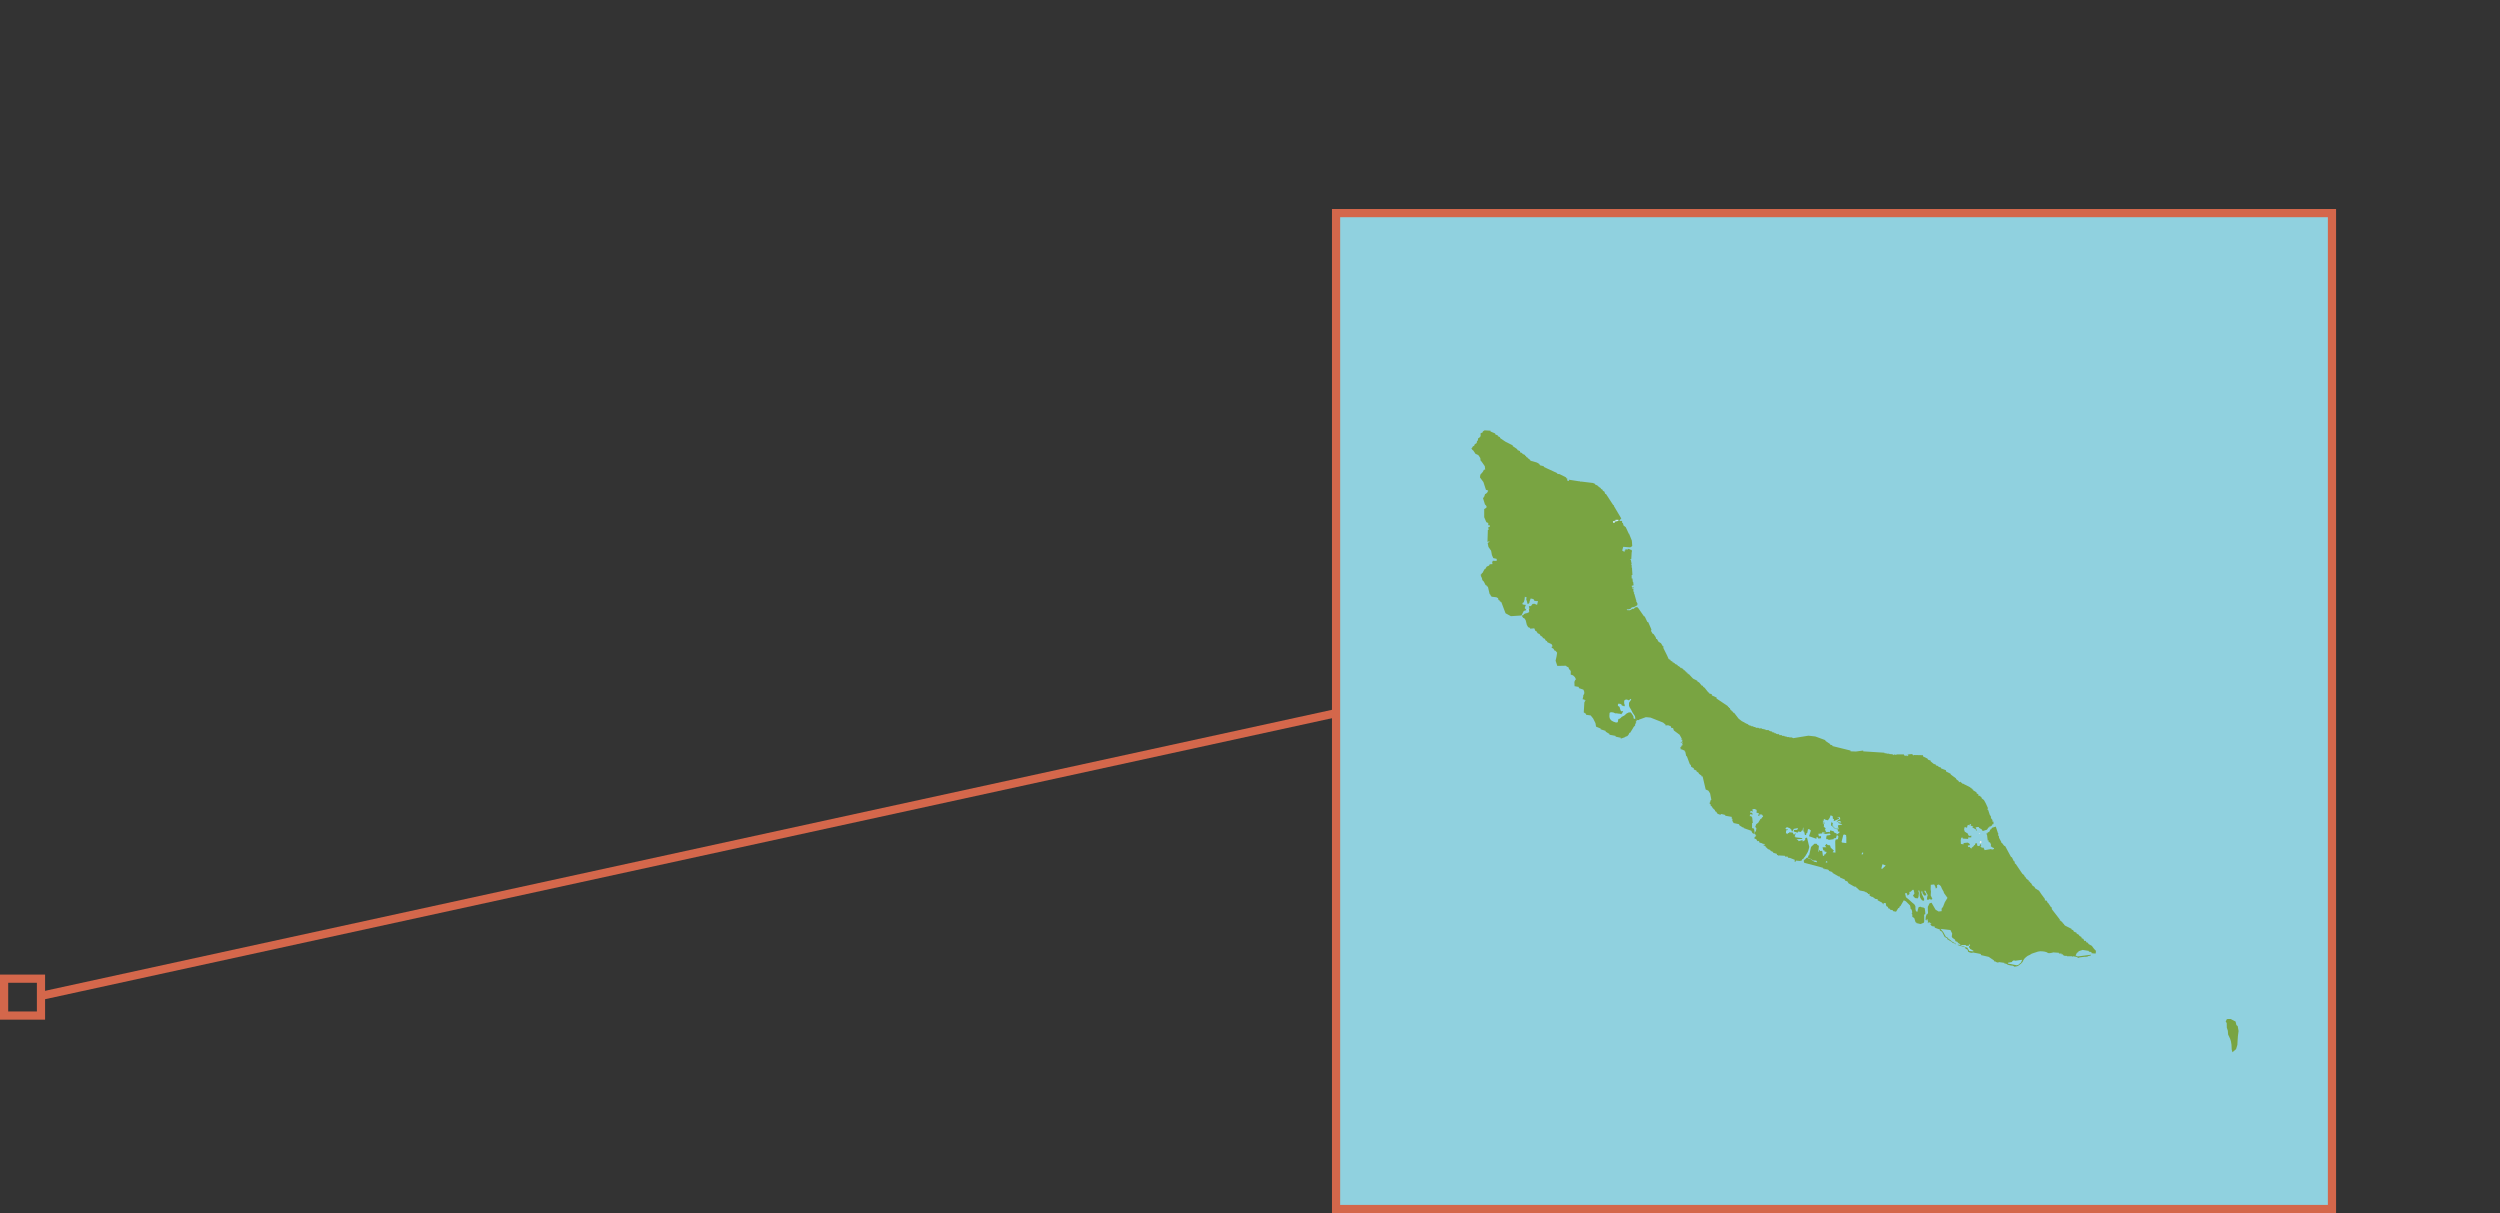 <?xml version="1.0" encoding="UTF-8"?>
<svg width="610px" height="296px" viewBox="0 0 610 296" version="1.1" xmlns="http://www.w3.org/2000/svg" xmlns:xlink="http://www.w3.org/1999/xlink">
    <rect x="0" y="0" width="610" height="296" fill="#333333" stroke="none"/>
    <title>Group 4</title>
    <g id="Page-1" stroke="none" stroke-width="1" fill="none" fill-rule="evenodd">
        <g id="Flamingo-Bob-01-popup" transform="translate(-452, -125)">
            <g id="Group-4" transform="translate(453, 125)">
                <g id="Group-5" stroke="#D4674B" stroke-width="2">
                    <polygon id="Stroke-160" points="0 247.798 9 247.798 9 238.798 0 238.798"></polygon>
                    <line x1="9" y1="243" x2="325" y2="174" id="Path-5"></line>
                </g>
                <polygon id="Fill-18" stroke="#D4674B" stroke-width="2" fill="#90D1DF" points="325 295 568 295 568 52 325 52"></polygon>
                <g id="Group" transform="translate(358, 105)">
                    <polygon id="Fill-3" fill="#79A442" points="128.625 98.859 128.532 98.859 128.532 98.579 128.625 98.579 128.625 98.389 128.532 98.389 127.972 96.694 127.037 96.98 127.037 97.166 126.847 97.166 126.847 97.355 126.661 97.355 126.38 97.966 126.005 98.105 125.912 98.342 125.726 98.342 125.633 98.575 125.819 98.575 126.005 100.083 126.287 100.083 126.191 100.46 126.565 100.551 126.798 101.025 126.754 101.497 127.31 101.873 127.5 101.873 127.548 102.153 126.94 102.343 126.94 102.153 125.255 102.434 124.976 101.825 124.694 101.774 124.694 101.964 124.134 101.397 124.417 101.397 124.32 101.021 124.134 101.021 124.041 101.397 123.666 101.444 123.434 101.302 123.388 100.74 122.92 100.832 122.92 101.211 122.639 101.211 122.639 101.397 122.077 101.869 122.077 102.055 121.704 101.869 121.704 101.679 121.235 101.679 121.142 101.302 121.704 101.208 121.518 100.832 121.142 100.598 120.207 100.69 120.068 100.832 120.114 101.021 119.457 100.923 119.415 99.984 119.554 99.419 119.84 99.328 119.929 99.609 121.235 99.7 121.235 99.328 121.984 99.328 122.004 98.863 121.861 98.937 121.673 98.947 121.458 98.96 121.319 98.833 121.079 98.315 120.805 98.187 120.664 98.077 120.621 98.052 120.559 98.038 120.396 97.914 120.247 97.434 120.292 97.097 120.396 96.787 120.956 96.973 121.053 96.409 121.521 96.22 121.521 96.409 121.614 96.409 121.614 96.129 121.988 96.038 121.8 96.409 122.453 96.69 122.453 96.787 122.267 96.787 122.267 96.882 123.202 97.446 123.109 97.633 123.388 97.633 123.016 96.882 123.202 96.882 123.334 96.794 123.855 96.787 123.855 96.976 124.513 97.352 124.79 97.775 125.819 97.446 126.194 96.888 126.38 96.888 126.475 96.599 126.754 96.694 126.754 96.508 126.944 96.508 127.082 96.318 127.223 96.038 127.411 96.132 127.411 95.471 127.13 95.471 127.175 95.095 126.801 94.625 126.758 94.152 126.522 93.872 126.105 92.601 125.915 92.554 126.057 92.178 125.498 90.955 125.077 90.199 124.562 89.823 124.423 89.446 124.234 89.398 124.141 89.165 123.769 89.212 123.72 88.79 123.302 88.598 123.257 88.317 122.46 87.843 122.46 87.657 122.274 87.657 122.274 87.47 122.084 87.47 121.991 87.233 121.714 87.186 121.714 87.091 120.217 86.338 120.217 86.243 120.029 86.243 120.029 86.338 119.282 85.726 119.004 85.881 118.904 85.575 118.301 85.115 118.255 84.925 116.99 83.983 116.944 83.793 115.823 83.23 115.823 82.945 114.607 82.479 114.61 82.289 113.952 82.098 113.952 81.912 113.389 81.77 113.299 81.533 112.832 81.394 112.081 80.78 112.081 80.59 111.428 80.357 111.335 80.118 110.214 79.557 110.214 79.272 108.062 79.225 107.783 79.32 107.594 78.99 106.474 79.081 106.474 79.181 106.744 79.181 106.751 79.181 106.284 79.553 106.284 79.364 105.723 79.411 105.539 79.081 103.761 79.081 103.68 79.197 103.106 79.081 103.106 79.269 102.732 79.034 101.981 78.987 101.981 78.892 101.704 78.892 101.328 78.892 101.328 78.797 101.235 78.797 100.862 78.797 100.769 78.658 95.623 78.33 95.623 78.135 93.849 78.371 92.536 78.323 92.536 78.135 88.142 77.047 88.049 76.817 87.581 76.723 87.535 76.533 86.41 75.78 86.368 75.591 83.935 74.696 82.25 74.51 78.509 75.118 78.509 75.024 78.416 75.024 78.228 75.024 78.228 74.929 77.76 74.929 77.574 74.929 77.574 74.838 77.11 74.838 77.014 74.838 77.014 74.743 76.731 74.743 76.642 74.743 76.642 74.648 76.454 74.648 76.358 74.648 76.358 74.553 75.889 74.553 75.707 74.367 75.143 74.367 75.143 74.176 75.05 74.176 74.954 74.176 74.954 74.081 74.771 74.081 74.771 74.176 74.304 73.99 74.304 73.895 74.115 73.895 73.925 73.895 73.925 73.801 73.925 73.706 73.741 73.706 73.458 73.706 73.476 73.6 73.179 73.425 72.9 73.425 72.9 73.327 72.713 73.327 72.523 73.139 72.244 73.139 71.777 73.139 71.777 72.953 71.684 72.953 71.309 72.953 71.309 72.858 71.119 72.858 70.935 72.858 70.935 72.763 70.842 72.763 70.749 72.763 70.749 72.672 70.652 72.672 70.652 72.763 70.556 72.763 70.556 72.672 70.466 72.672 70.466 72.763 70.28 72.763 70.28 72.672 70.087 72.672 70.087 72.577 69.717 72.577 69.438 72.577 69.452 72.463 69.248 72.483 69.248 72.388 69.064 72.388 68.878 72.388 68.878 72.293 68.782 72.293 68.782 72.202 68.685 72.202 68.313 72.202 68.313 72.102 67.75 71.963 67.378 71.635 67.283 71.635 67.193 71.635 67.193 71.54 67.1 71.54 67.007 71.54 67.007 71.445 66.911 71.445 66.725 71.445 66.746 71.335 66.021 70.973 65.23 70.364 64.105 68.902 63.919 68.902 63.735 68.574 63.545 68.527 63.452 68.294 63.266 68.246 63.076 67.774 62.89 67.727 62.799 67.493 62.61 67.493 62.61 67.304 59.803 65.422 59.896 65.231 58.682 64.669 58.682 64.385 58.025 64.198 58.025 64.008 57.839 63.96 56.904 62.785 56.572 62.599 56.528 62.313 56.251 62.313 55.593 61.514 55.168 61.279 55.126 61.09 54.098 60.575 53.255 59.68 53.255 59.586 53.162 59.586 53.069 59.586 53.069 59.489 52.973 59.489 52.973 59.391 52.789 59.391 52.696 59.113 52.506 59.113 52.459 58.924 52.227 58.833 52.227 58.738 52.037 58.547 51.944 58.547 51.853 58.547 51.853 58.455 51.478 58.08 51.385 58.08 51.292 58.08 51.306 57.971 50.918 57.89 50.932 57.685 50.732 57.701 50.732 57.61 50.635 57.61 50.635 57.513 50.542 57.513 50.356 57.513 50.37 57.31 50.074 57.137 49.983 57.137 49.89 57.137 49.903 57.029 49.7 57.043 49.717 56.837 49.514 56.857 49.514 56.762 49.421 56.762 49.421 56.665 49.324 56.665 49.14 56.665 49.14 56.476 48.626 56.195 48.579 56.009 48.158 55.819 47.784 54.972 46.848 53.09 46.894 52.713 46.708 52.666 46.287 51.957 45.676 51.581 45.302 50.923 45.116 50.923 44.978 50.453 44.467 49.7 44.227 49.609 43.853 48.947 43.942 48.571 43.152 46.781 42.963 46.781 42.31 45.414 42.12 45.367 40.718 43.344 40.518 43.163 40.425 43.121 40.317 43.137 40.228 43.178 40.174 43.184 40.114 43.177 40.03 43.207 39.867 43.309 39.809 43.35 39.773 43.426 39.713 43.493 39.636 43.533 39.558 43.573 39.458 43.57 39.386 43.556 39.297 43.559 39.206 43.596 39.118 43.693 39.004 43.719 38.96 43.788 38.84 43.858 38.751 43.809 38.756 43.872 38.538 43.912 38.358 43.91 38.281 43.87 38.2 43.856 38.042 43.907 38.003 43.886 37.979 43.846 37.958 43.775 37.947 43.712 37.98 43.658 38.112 43.672 38.338 43.673 38.661 43.607 38.842 43.563 38.931 43.421 39.093 43.263 39.258 43.172 39.446 43.154 39.741 43.084 39.901 43.015 39.988 42.956 40.093 42.926 40.106 42.879 40.178 42.864 40.202 42.821 40.404 42.756 40.497 42.624 40.532 42.487 40.534 42.37 40.532 42.261 40.532 42.166 40.436 42.166 40.436 42.071 40.436 41.98 40.343 41.98 40.343 41.885 40.25 41.885 40.25 41.696 40.343 41.696 40.343 41.605 40.25 41.605 39.783 39.909 39.69 39.909 39.69 39.718 39.783 39.718 39.783 39.623 39.69 39.623 39.593 39.342 39.593 39.248 39.5 39.248 39.5 39.156 39.593 39.156 39.593 39.061 39.5 39.061 39.593 38.684 39.218 38.684 39.218 38.59 39.593 38.495 39.593 38.309 39.314 38.309 39.314 38.4 39.218 38.4 39.218 38.309 39.218 38.117 39.125 38.117 39.125 38.023 39.125 37.931 39.218 37.931 39.314 37.928 39.314 37.837 39.5 37.837 39.593 37.837 39.5 36.989 39.407 36.989 39.314 36.141 39.125 36.141 39.125 35.294 39.311 35.294 39.218 33.784 39.218 33.503 39.125 33.503 39.125 33.317 39.125 32.846 38.94 32.656 39.125 32.656 38.937 31.622 38.751 31.622 38.751 31.528 39.033 31.431 39.125 29.831 39.218 29.36 39.125 29.36 39.125 29.174 38.844 29.174 38.844 29.078 38.189 28.888 38.14 29.078 37.909 29.174 37.909 28.983 37.626 29.03 37.533 29.36 37.347 29.36 37.408 29.708 36.815 29.33 37.066 28.421 38.751 28.56 39.03 28.418 39.268 28.23 39.172 26.912 38.468 25.17 38.282 25.12 38.333 25.029 37.674 23.617 37.159 23.239 36.97 22.577 36.784 22.577 36.784 22.111 35.941 22.111 36.224 22.016 36.317 21.733 36.598 21.638 36.598 21.544 36.501 21.544 36.501 21.354 34.771 18.437 34.816 18.248 34.63 18.248 32.853 15.517 32.66 15.517 32.479 14.95 32.103 14.764 32.01 14.48 31.636 14.292 31.636 14.103 31.543 14.115 31.45 14.115 31.45 14.027 31.45 13.929 31.263 13.929 30.701 13.41 30.234 13.271 30.234 13.081 29.673 12.846 26.959 12.518 26.493 12.518 26.493 12.423 26.21 12.423 23.776 12.046 23.873 12.329 23.59 12.329 23.404 12.329 23.404 12.237 23.497 12.237 23.497 12.142 23.404 12.142 23.404 12.046 23.4 11.671 23.214 11.765 23.123 11.485 21.53 10.684 20.97 10.635 20.97 10.445 17.692 8.94 17.692 8.754 16.793 8.543 16.774 8.54 16.568 8.187 16.007 7.859 14.882 7.529 14.747 7.515 14.51 7.406 14.468 7.457 14.375 7.394 14.428 7.292 13.666 6.677 13.666 6.495 13.48 6.586 13.29 6.211 13.104 6.211 13.104 6.023 12.444 5.742 12.444 5.553 11.888 5.365 11.888 5.081 11.23 4.8 11.23 4.612 10.107 3.856 10.107 3.67 8.329 2.775 7.018 1.883 7.018 1.692 6.458 1.415 6.458 1.22 5.893 1.034 5.8 0.753 4.68 0.281 4.677 0.091 3.18 2.303526e-05 3.18 0.095 3.087 0.095 2.806 0.281 2.806 0.47 2.245 0.753 2.292 1.225 2.197 1.528 2.059 1.79 1.871 1.696 1.871 1.883 1.685 1.886 1.592 2.543 1.402 2.543 1.309 3.11 0.842 3.392 0.656 3.863 0.374 3.863 0.374 4.054 0.281 4.054 0.19 4.335 -8.52651283e-15 4.335 0.281 4.807 0.374 4.807 0.374 4.898 0.467 4.898 1.032 5.746 1.685 6.03 1.871 6.272 2.203 6.783 2.248 7.346 2.415 7.529 2.577 7.724 3.298 8.759 3.359 9.391 3.4 9.502 3.347 9.599 3.087 9.605 2.813 10.128 2.203 10.83 2.11 11.491 2.952 12.62 3.563 14.506 4.122 14.692 3.923 15.133 3.563 15.493 3.284 15.54 3.377 15.826 3.191 15.826 3.238 16.012 2.862 16.582 3.331 18.085 3.612 18.365 3.756 18.687 3.612 18.932 3.145 19.217 3.145 21.195 3.666 22.418 4.133 22.604 4.133 23.17 4.505 23.17 4.505 23.546 4.133 23.643 4.223 24.301 4.037 24.301 3.945 27.223 4.388 27.077 4.44 27.163 3.991 27.502 4.18 28.447 4.833 29.386 5.023 30.42 5.351 31.173 6.193 31.363 6.204 31.799 6.16 31.859 5.258 31.835 5.258 32.021 5.068 32.021 5.162 32.644 4.508 32.682 4.322 33.011 3.763 33.249 3.387 33.858 3.197 33.906 2.731 34.801 2.545 34.849 2.545 35.13 2.262 35.039 2.266 35.13 2.359 35.13 2.359 35.32 2.266 35.506 2.452 35.506 2.359 35.792 2.452 35.792 2.452 35.883 2.545 35.883 2.689 36.545 3.063 36.921 3.484 37.768 3.763 37.863 3.763 38.05 4.045 38.145 4.467 39.932 4.747 40.216 4.705 40.402 4.888 40.402 4.888 40.594 6.107 40.73 6.576 40.969 6.479 41.25 6.665 41.25 6.665 41.436 6.853 41.436 6.946 41.722 7.132 41.722 7.132 41.908 7.322 41.908 8.35 44.637 9.659 45.346 12.181 45.183 12.29 45.112 12.393 44.851 12.525 44.616 12.715 44.21 12.864 44.04 13.127 43.975 13.383 43.872 13.267 43.591 13.073 43.466 13.067 43.228 13.308 42.594 12.889 42.554 12.543 42.492 12.49 42.301 12.481 42.138 12.8 41.948 12.994 41.299 13.066 40.585 13.592 40.873 13.361 41.094 13.527 41.617 13.748 42.394 13.941 42.32 14.182 42.043 14.219 41.757 14.485 41.027 15.17 41.181 15.379 41.58 15.759 41.654 16.27 41.675 16.047 42.596 15.386 42.31 14.94 42.37 14.603 42.803 14.562 42.936 14.354 42.838 14.045 42.975 14.11 43.253 14.15 43.414 14.15 43.6 13.931 43.66 14.084 43.833 14.071 43.981 14.129 44.21 14.061 44.425 13.873 44.448 13.627 44.602 13.404 44.637 13.311 44.638 12.878 44.818 12.659 45.109 12.518 45.111 12.378 45.199 12.369 45.335 12.659 45.765 12.938 45.862 13.266 46.332 13.545 47.461 13.873 48.027 14.34 48.214 14.34 48.403 15.368 48.308 15.651 48.966 15.84 48.966 16.21 49.533 16.683 49.719 16.776 50 17.428 50.472 17.428 50.662 17.895 50.848 18.178 51.323 18.46 51.415 18.553 51.696 19.582 52.167 19.862 52.729 19.669 52.729 19.582 53.015 20.048 53.296 20.331 53.77 20.517 53.77 20.938 54.238 20.845 54.897 20.798 55.177 20.566 56.211 20.987 57.485 23.137 57.434 23.137 57.532 23.234 57.532 23.234 57.624 23.701 57.815 23.887 58.377 24.076 58.377 24.308 58.943 24.26 59.038 24.26 59.224 24.26 59.601 24.822 59.791 25.108 60.059 25.261 60.205 25.571 60.825 25.385 60.825 25.15 61.39 25.196 62.428 26.228 62.614 26.228 62.895 27.349 63.271 27.424 63.466 27.509 63.588 27.584 64.119 27.349 64.686 27.256 64.686 27.256 64.78 27.344 64.768 27.159 65.619 27.626 65.707 27.626 65.896 27.909 65.802 27.581 66.369 27.44 68.815 28.002 69.192 27.984 69.399 29.127 69.568 29.732 70.321 30.294 71.449 30.436 72.297 31.557 72.767 31.557 72.953 32.775 73.334 32.775 73.52 33.711 74.085 33.711 74.272 35.206 74.557 35.206 74.743 36.515 75.024 36.424 75.215 36.515 75.215 37.354 74.929 37.451 74.929 37.451 74.838 37.919 74.648 38.012 74.648 38.289 74.367 38.289 74.272 38.386 74.272 38.572 73.801 38.758 73.801 39.507 72.577 39.507 72.483 39.6 72.483 39.6 72.388 39.976 72.01 39.976 71.73 39.976 71.635 40.069 71.635 40.16 71.259 40.25 71.259 40.25 71.164 40.16 71.164 40.16 70.879 40.25 70.879 40.25 70.977 40.367 70.996 40.35 70.601 40.443 70.601 40.443 70.696 40.911 70.693 40.911 70.601 42.596 69.987 43.718 70.087 46.801 71.31 47.411 71.824 47.366 72.01 48.019 71.963 48.672 72.202 48.768 72.577 49.235 72.669 49.421 73.236 50.825 74.272 51.385 75.306 51.199 75.306 51.199 75.405 51.485 75.496 51.485 75.963 51.106 76.057 51.106 76.152 51.199 76.152 51.199 76.249 51.385 76.249 51.292 76.057 51.574 76.057 51.385 76.53 51.574 76.435 51.485 76.905 51.292 76.905 51.246 77.186 51.009 77.281 51.009 77.472 51.106 77.472 51.199 77.472 51.199 77.566 51.106 77.566 51.009 77.566 51.106 77.851 51.292 77.851 51.485 77.851 51.485 77.942 52.041 78.128 52.041 78.318 52.134 78.318 52.134 78.414 52.227 78.414 52.227 78.505 52.42 79.448 52.51 79.448 52.51 79.543 52.603 79.543 53.298 81.422 53.584 81.708 53.631 82.084 54.291 82.459 54.291 82.738 54.94 83.023 54.94 83.212 55.502 83.588 55.502 83.779 56.162 84.246 56.162 84.436 56.437 84.436 57.186 87.635 57.839 87.919 58.261 88.577 58.573 90.155 58.354 90.271 58.4 90.553 58.215 90.553 58.306 90.838 58.122 90.838 58.215 91.213 58.4 91.213 58.4 91.59 58.634 91.722 58.961 92.247 59.124 92.354 59.242 92.527 59.4 92.58 59.524 93 59.71 93 60.086 93.565 60.739 93.803 61.021 93.612 61.955 93.847 61.955 94.037 63.545 94.318 63.545 94.788 63.729 94.788 63.683 95.26 64.012 95.825 65.323 96.106 65.416 96.388 66.254 96.906 66.444 96.859 66.444 97.048 68.313 97.707 68.592 98.271 68.968 98.457 69.106 97.893 68.968 97.187 68.499 97.048 68.499 95.825 68.685 95.825 68.546 94.507 68.313 94.179 67.939 94.132 68.032 93.66 68.685 93.756 68.499 93.331 68.032 93.284 68.032 93 68.406 92.861 68.685 93.094 68.592 92.436 69.154 92.389 69.62 92.622 69.62 93.379 69.903 93.331 70.184 93.47 69.996 94.037 70.277 94.132 70.277 93.756 70.745 93.707 71.022 93.851 71.212 94.318 71.022 94.365 70.745 94.788 70.556 94.835 69.992 95.769 69.526 96.097 69.247 96.85 69.433 96.85 69.571 97.134 69.431 97.835 69.18 98.021 69.05 98.438 69.461 98.735 69.492 98.77 69.513 98.787 69.534 98.812 69.34 98.921 69.34 99.205 69.15 99.205 69.057 99.58 69.526 99.767 69.806 100.239 70.205 100.213 70.269 100.556 70.691 100.699 70.943 100.742 71.114 100.899 71.489 100.899 71.489 101.085 71.673 101.085 71.673 101.276 71.303 101.085 71.303 101.276 71.863 101.557 71.863 101.746 72.239 101.932 72.239 102.122 72.984 102.408 72.984 102.594 73.637 102.875 73.637 103.061 74.573 103.345 74.573 103.631 74.855 103.631 74.948 103.817 75.041 103.817 75.041 103.722 76.537 103.817 76.537 104.003 77.193 104.003 77.286 104.287 77.755 104.335 78.93 104.796 78.871 105.226 79.08 105.291 79.239 104.953 79.359 104.998 80.275 105.088 80.371 104.993 80.557 105.04 80.741 104.663 80.999 104.521 81.069 104.429 81.386 104.738 81.098 104.998 81.21 105.511 85.794 106.734 85.794 106.927 86.168 106.927 86.168 107.109 86.447 107.066 87.103 107.204 87.091 107.322 87.28 107.33 87.28 107.52 88.123 107.801 88.123 107.895 88.123 107.992 89.711 108.885 89.897 108.838 89.986 109.119 91.113 109.591 91.206 109.872 91.768 110.061 92.045 110.533 93.449 111.332 93.916 111.379 93.916 111.569 94.291 111.755 94.202 111.946 94.323 111.883 94.758 112.274 95.972 112.508 95.972 112.602 96.158 112.602 96.158 112.694 96.439 112.694 96.532 112.887 96.625 112.887 96.722 112.887 96.815 113.169 97.187 113.073 97.187 113.545 97.561 113.734 97.561 113.826 97.75 113.782 98.013 113.908 98.589 114.34 99.149 114.39 99.149 114.677 100.225 115.238 100.27 115.428 100.46 115.428 100.46 115.614 100.642 115.623 100.553 115.333 101.109 115.333 101.253 116.086 101.627 116.276 101.767 116.651 102.141 116.746 102.141 116.935 102.887 117.121 102.887 117.312 103.638 117.455 104.198 116.559 104.384 116.559 104.574 116.09 104.758 116.09 104.758 115.995 105.53 114.673 106.035 114.924 107.044 115.926 107.155 116.396 107.164 116.691 107.425 116.946 107.531 117.26 107.58 117.82 107.418 117.885 107.608 118.158 107.608 118.725 108.075 119.006 108.403 120.043 108.589 120.043 108.589 120.229 109.617 120.466 110.414 120.141 110.514 119.794 110.488 118.178 110.781 118.03 110.747 117.469 110.631 116.619 110.308 116.435 109.865 116.373 109.605 116.237 109.161 116.328 108.977 116.865 108.863 117.469 108.496 117.346 108.373 116.811 108.357 116.091 108.081 115.631 107.683 115.324 106.871 114.589 106.039 113.906 105.974 113.538 105.798 112.98 106.274 112.918 106.442 113.532 106.916 113.134 106.886 112.613 107.253 112.567 107.297 112.492 107.415 112.362 107.732 112.095 107.929 112.137 108.127 113.011 107.761 113.562 108.28 114.129 108.924 114.206 109.124 113.838 109.124 113.639 109.231 112.872 109.047 112.306 109.307 112.291 109.413 112.827 109.384 113.487 109.506 113.96 109.675 114.282 109.966 114.666 110.21 114.757 110.472 114.773 110.486 114.297 110.288 113.915 109.951 113.18 109.798 112.736 109.921 112.351 109.996 112.383 110.165 113.088 110.609 113.562 111.038 113.394 110.945 113.088 110.563 112.535 110.563 112.322 110.839 112.351 111.038 112.827 111.375 113.394 111.237 113.838 111.162 114.527 111.697 114.527 111.835 114.282 112.157 114.543 112.509 114.359 112.295 113.899 112.095 113.487 112.157 112.535 112.081 111.969 112.111 110.896 112.938 110.805 113.213 111.311 113.352 111.832 113.659 111.541 113.627 110.974 113.996 110.805 114.301 110.974 114.469 111.127 114.593 111.265 114.793 111.77 115.114 112.351 115.328 112.704 115.252 112.781 116.186 114.084 115.535 115.145 115.107 116.247 114.738 116.737 114.77 117.32 114.01 117.407 113.274 116.963 112.295 115.263 111.804 115.416 111.392 116.274 111.398 117.126 111.441 117.695 111.299 118.067 111.116 118.067 110.881 118.725 110.835 119.48 111.116 119.571 111.116 119.291 111.299 119.291 111.46 120.013 111.299 120.233 111.581 120.233 111.52 120.075 111.677 119.999 112.234 120.327 112.234 120.422 111.862 120.419 111.862 120.513 112.048 120.513 112.234 120.889 112.423 120.889 112.423 120.984 113.076 121.079 113.076 121.358 114.387 121.832 114.294 122.021 114.854 122.349 115.507 123.62 116.068 123.904 116.161 124.187 117.343 124.88 117.374 125.033 118.029 125.222 118.029 125.408 118.125 125.408 118.171 125.222 117.407 124.816 116.628 124.187 116.439 124.187 116.442 124.001 116.254 123.953 116.161 123.714 115.786 123.576 115.133 122.397 114.48 121.646 116.911 121.93 117.328 122.777 117.235 123.528 117.374 123.809 118.032 124.281 118.125 124.653 118.685 124.847 118.685 125.033 119.338 125.413 119.303 125.566 118.685 125.505 118.685 125.6 120.556 126.164 120.556 126.445 121.112 126.726 121.205 127.202 121.58 127.388 121.765 127.388 121.765 127.482 122.047 127.482 122.33 127.482 122.33 127.388 124.29 127.767 124.387 128.048 126.252 128.476 127.563 129.369 127.563 129.555 128.028 129.655 128.028 129.746 128.216 129.746 128.216 129.841 128.495 129.841 128.685 129.841 128.685 129.746 130.083 129.936 130.083 130.122 130.366 130.122 130.599 130.201 130.889 130.394 131.238 130.482 131.685 130.587 131.977 130.587 132.295 130.705 132.498 130.868 132.991 130.808 133.309 130.718 133.526 130.587 133.89 130.304 134.15 130.097 134.497 129.727 134.671 129.341 135.004 128.853 135.294 128.586 135.715 128.246 136.266 127.993 136.743 127.697 137.207 127.533 137.772 127.356 138.251 127.193 138.83 127.103 139.381 127.133 139.8 127.179 140.323 127.312 140.699 127.519 140.933 127.579 141.28 127.549 141.757 127.46 141.966 127.379 143.373 127.479 143.373 127.661 143.558 127.661 144.026 127.661 144.012 127.87 144.309 127.854 144.493 128.135 144.683 128.135 144.683 128.232 144.962 128.232 145.335 128.232 145.335 128.327 146.643 128.327 146.643 128.421 146.832 128.421 146.832 128.327 147.861 128.513 147.952 128.706 148.231 128.706 148.327 128.706 148.327 128.611 149.916 128.425 149.916 128.52 150.009 128.52 150.009 128.425 150.199 128.425 150.385 128.425 150.385 128.33 151.134 128.141 151.227 127.953 147.952 128.377 147.443 128.141 147.768 127.482 148.141 127.289 148.141 127.107 149.17 126.779 150.667 127.016 150.667 127.202 151.32 127.296 151.32 127.577 151.808 127.633 152.329 127.663 152.369 127.496 152.406 126.991 151.973 126.545 151.824 126.361 151.413 125.792 150.574 125.322 150.481 125.038 150.106 124.941 149.919 124.566 149.545 124.566 149.359 124.095 148.891 123.909 148.891 123.629 148.331 123.342 148.331 123.153 147.678 122.777 147.678 122.588 147.022 122.307 146.836 121.93 146.464 121.835 146.464 121.646 144.783 120.798 144.783 120.703 144.683 120.703 144.607 120.408 144.407 120.375 144.223 120.047 143.754 119.624 143.565 119.576 143.616 119.385 141.652 116.846 141.606 116.373 141.42 116.326 140.767 115.337 140.674 115.337 140.392 114.775 139.923 114.68 139.971 114.396 139.739 114.018 139.646 114.018 139.646 113.924 139.084 113.172 138.524 112.325 137.589 111.76 137.403 111.383 136.936 111.102 136.561 110.445 136.375 110.445 136.375 110.161 136.001 110.064 136.047 109.875 135.348 109.314 135.255 109.029 135.162 109.029 135.162 108.935 135.066 108.935 134.976 108.747 134.88 108.557 134.597 108.276 134.508 108.276 132.826 105.782 132.642 105.735 132.546 105.17 132.36 105.123 131.891 104.133 131.706 104.133 130.224 101.386 130.116 101.4 130.029 101.4 129.464 100.649 129.278 100.649 129.325 100.463 128.764 99.426 128.718 98.954 128.625 98.954"></polygon>
                    <polyline id="Stroke-4" points="128.625 98.859 128.532 98.859 128.532 98.579 128.625 98.579 128.625 98.389 128.532 98.389 127.972 96.694 127.037 96.98 127.037 97.166 126.847 97.166 126.847 97.355 126.661 97.355 126.38 97.966 126.005 98.105 125.912 98.342 125.726 98.342 125.633 98.575 125.819 98.575 126.005 100.083 126.287 100.083 126.191 100.46 126.565 100.551 126.798 101.025 126.754 101.497 127.31 101.873 127.5 101.873 127.548 102.153 126.94 102.343 126.94 102.153 125.255 102.434 124.976 101.825 124.694 101.774 124.694 101.964 124.134 101.397 124.417 101.397 124.32 101.021 124.134 101.021 124.041 101.397 123.666 101.444 123.434 101.302 123.388 100.74 122.92 100.832 122.92 101.211 122.639 101.211 122.639 101.397 122.077 101.869 122.077 102.055 121.704 101.869 121.704 101.679 121.235 101.679 121.142 101.302 121.704 101.208 121.518 100.832 121.142 100.598 120.207 100.69 120.068 100.832 120.114 101.021 119.457 100.923 119.415 99.984 119.554 99.419 119.84 99.328 119.929 99.609 121.235 99.7 121.235 99.328 121.984 99.328 122.004 98.863 121.861 98.937 121.673 98.947 121.458 98.96 121.319 98.833 121.079 98.315 120.805 98.187 120.664 98.077 120.621 98.052 120.559 98.038 120.396 97.914 120.247 97.434 120.292 97.097 120.396 96.787 120.956 96.973 121.053 96.409 121.521 96.22 121.521 96.409 121.614 96.409 121.614 96.129 121.988 96.037 121.8 96.409 122.453 96.69 122.453 96.787 122.267 96.787 122.267 96.882 123.202 97.446 123.109 97.633 123.388 97.633 123.016 96.882 123.202 96.882 123.334 96.794 123.855 96.787 123.855 96.976 124.513 97.352 124.79 97.775 125.819 97.446 126.194 96.888 126.38 96.888 126.475 96.599 126.754 96.694 126.754 96.508 126.944 96.508 127.082 96.318 127.223 96.037 127.411 96.132 127.411 95.471 127.13 95.471 127.175 95.095 126.801 94.625 126.758 94.152 126.522 93.872 126.105 92.601 125.915 92.554 126.057 92.178 125.498 90.955 125.077 90.199 124.562 89.823 124.423 89.446 124.234 89.398 124.141 89.165 123.769 89.212 123.72 88.79 123.302 88.598 123.257 88.317 122.46 87.843 122.46 87.657 122.274 87.657 122.274 87.47 122.084 87.47 121.991 87.233 121.714 87.186 121.714 87.091 120.217 86.338 120.217 86.243 120.029 86.243 120.029 86.338 119.282 85.726 119.004 85.881 118.904 85.575 118.301 85.115 118.255 84.925 116.99 83.983 116.944 83.793 115.823 83.23 115.823 82.945 114.607 82.479 114.61 82.289 113.952 82.098 113.952 81.912 113.389 81.77 113.299 81.533 112.832 81.394 112.081 80.78 112.081 80.59 111.428 80.357 111.335 80.118 110.214 79.557 110.214 79.272 108.062 79.225 107.783 79.32 107.594 78.99 106.474 79.081 106.474 79.181 106.744 79.181 106.751 79.181 106.284 79.553 106.284 79.363 105.723 79.411 105.539 79.081 103.761 79.081 103.68 79.197 103.106 79.081 103.106 79.269 102.732 79.034 101.981 78.987 101.981 78.892 101.704 78.892 101.329 78.892 101.329 78.797 101.236 78.797 100.862 78.797 100.769 78.658 95.623 78.33 95.623 78.135 93.849 78.371 92.536 78.323 92.536 78.135 88.142 77.047 88.049 76.817 87.581 76.723 87.535 76.533 86.41 75.78 86.368 75.591 83.935 74.696 82.251 74.51 78.509 75.118 78.509 75.024 78.416 75.024 78.228 75.024 78.228 74.929 77.76 74.929 77.574 74.929 77.574 74.838 77.11 74.838 77.014 74.838 77.014 74.743 76.731 74.743 76.642 74.743 76.642 74.648 76.454 74.648 76.357 74.648 76.357 74.553 75.889 74.553 75.707 74.367 75.143 74.367 75.143 74.176 75.05 74.176 74.954 74.176 74.954 74.081 74.771 74.081 74.771 74.176 74.304 73.99 74.304 73.895 74.115 73.895 73.925 73.895 73.925 73.801 73.925 73.706 73.741 73.706 73.458 73.706 73.476 73.6 73.179 73.425 72.9 73.425 72.9 73.327 72.713 73.327 72.523 73.139 72.244 73.139 71.777 73.139 71.777 72.953 71.684 72.953 71.309 72.953 71.309 72.858 71.119 72.858 70.935 72.858 70.935 72.763 70.842 72.763 70.749 72.763 70.749 72.672 70.652 72.672 70.652 72.763 70.556 72.763 70.556 72.672 70.466 72.672 70.466 72.763 70.28 72.763 70.28 72.672 70.087 72.672 70.087 72.577 69.717 72.577 69.438 72.577 69.452 72.463 69.248 72.483 69.248 72.388 69.064 72.388 68.878 72.388 68.878 72.293 68.782 72.293 68.782 72.202 68.685 72.202 68.313 72.202 68.313 72.102 67.75 71.963 67.378 71.635 67.283 71.635 67.193 71.635 67.193 71.54 67.1 71.54 67.007 71.54 67.007 71.445 66.911 71.445 66.725 71.445 66.746 71.335 66.021 70.973 65.23 70.364 64.105 68.902 63.919 68.902 63.735 68.574 63.545 68.527 63.452 68.294 63.266 68.246 63.076 67.774 62.89 67.727 62.799 67.493 62.61 67.493 62.61 67.304 59.803 65.422 59.896 65.231 58.682 64.669 58.682 64.385 58.025 64.198 58.025 64.008 57.839 63.96 56.904 62.785 56.572 62.599 56.528 62.313 56.251 62.313 55.593 61.514 55.168 61.279 55.126 61.09 54.098 60.575 53.255 59.68 53.255 59.586 53.162 59.586 53.069 59.586 53.069 59.489 52.973 59.489 52.973 59.391 52.789 59.391 52.696 59.113 52.506 59.113 52.459 58.924 52.227 58.833 52.227 58.738 52.037 58.547 51.944 58.547 51.853 58.547 51.853 58.455 51.478 58.08 51.385 58.08 51.292 58.08 51.306 57.971 50.918 57.89 50.932 57.685 50.732 57.701 50.732 57.61 50.635 57.61 50.635 57.513 50.542 57.513 50.356 57.513 50.37 57.31 50.074 57.137 49.983 57.137 49.89 57.137 49.903 57.029 49.7 57.043 49.717 56.837 49.514 56.857 49.514 56.762 49.421 56.762 49.421 56.665 49.324 56.665 49.14 56.665 49.14 56.476 48.626 56.195 48.579 56.009 48.158 55.819 47.784 54.972 46.848 53.09 46.894 52.713 46.708 52.666 46.287 51.957 45.676 51.581 45.302 50.923 45.116 50.923 44.978 50.453 44.467 49.7 44.227 49.609 43.853 48.947 43.942 48.571 43.152 46.781 42.963 46.781 42.31 45.414 42.12 45.367 40.718 43.344 40.518 43.163 40.425 43.121 40.317 43.137 40.229 43.178 40.174 43.184 40.114 43.177 40.03 43.207 39.867 43.309 39.809 43.35 39.773 43.426 39.713 43.493 39.636 43.533 39.558 43.573 39.458 43.57 39.386 43.556 39.297 43.559 39.206 43.596 39.118 43.693 39.004 43.719 38.96 43.788 38.84 43.858 38.751 43.809 38.756 43.872 38.538 43.912 38.358 43.91 38.281 43.87 38.2 43.856 38.042 43.907 38.003 43.886 37.979 43.846 37.958 43.775 37.947 43.712 37.98 43.658 38.112 43.672 38.338 43.673 38.662 43.607 38.842 43.563 38.932 43.421 39.093 43.263 39.258 43.172 39.446 43.154 39.741 43.084 39.901 43.015 39.988 42.956 40.093 42.926 40.106 42.879 40.178 42.864 40.202 42.821 40.404 42.756 40.497 42.624 40.532 42.487 40.534 42.37 40.532 42.261 40.532 42.166 40.436 42.166 40.436 42.071 40.436 41.98 40.343 41.98 40.343 41.885 40.25 41.885 40.25 41.696 40.343 41.696 40.343 41.605 40.25 41.605 39.783 39.909 39.69 39.909 39.69 39.718 39.783 39.718 39.783 39.623 39.69 39.623 39.593 39.342 39.593 39.248 39.5 39.248 39.5 39.156 39.593 39.156 39.593 39.061 39.5 39.061 39.593 38.684 39.218 38.684 39.218 38.59 39.593 38.495 39.593 38.309 39.314 38.309 39.314 38.4 39.218 38.4 39.218 38.309 39.218 38.117 39.125 38.117 39.125 38.023 39.125 37.931 39.218 37.931 39.314 37.928 39.314 37.837 39.5 37.837 39.593 37.837 39.5 36.989 39.407 36.989 39.314 36.141 39.125 36.141 39.125 35.294 39.311 35.294 39.218 33.784 39.218 33.503 39.125 33.503 39.125 33.317 39.125 32.846 38.94 32.656 39.125 32.656 38.937 31.622 38.751 31.622 38.751 31.528 39.033 31.431 39.125 29.831 39.218 29.36 39.125 29.36 39.125 29.174 38.844 29.174 38.844 29.078 38.189 28.888 38.14 29.078 37.909 29.174 37.909 28.983 37.626 29.03 37.533 29.36 37.347 29.36 37.409 29.708 36.815 29.33 37.066 28.421 38.751 28.56 39.03 28.418 39.268 28.23 39.172 26.912 38.468 25.17 38.282 25.12 38.333 25.029 37.674 23.616 37.159 23.239 36.97 22.577 36.784 22.577 36.784 22.111 35.941 22.111 36.224 22.016 36.317 21.733 36.598 21.638 36.598 21.544 36.501 21.544 36.501 21.354 34.771 18.437 34.816 18.248 34.63 18.248 32.853 15.517 32.66 15.517 32.479 14.95 32.103 14.764 32.01 14.48 31.636 14.292 31.636 14.103 31.543 14.115 31.45 14.115 31.45 14.027 31.45 13.929 31.263 13.929 30.701 13.41 30.234 13.271 30.234 13.081 29.673 12.846 26.96 12.518 26.493 12.518 26.493 12.423 26.21 12.423 23.776 12.046 23.873 12.329 23.59 12.329 23.404 12.329 23.404 12.237 23.497 12.237 23.497 12.142 23.404 12.142 23.404 12.046 23.4 11.671 23.214 11.765 23.123 11.485 21.53 10.684 20.97 10.635 20.97 10.445 17.692 8.94 17.692 8.754 16.793 8.543 16.774 8.54 16.568 8.187 16.007 7.859 14.882 7.529 14.747 7.515 14.51 7.406 14.468 7.457 14.375 7.394 14.428 7.292 13.666 6.677 13.666 6.495 13.48 6.586 13.29 6.211 13.104 6.211 13.104 6.023 12.444 5.742 12.444 5.553 11.888 5.365 11.888 5.081 11.23 4.8 11.23 4.612 10.107 3.856 10.107 3.67 8.329 2.775 7.018 1.883 7.018 1.692 6.458 1.415 6.458 1.22 5.893 1.034 5.8 0.753 4.68 0.281 4.677 0.091 3.18 0 3.18 0.095 3.087 0.095 2.806 0.281 2.806 0.47 2.245 0.753 2.292 1.225 2.197 1.528 2.059 1.79 1.871 1.696 1.871 1.883 1.685 1.886 1.592 2.543 1.402 2.543 1.309 3.11 0.842 3.392 0.656 3.863 0.374 3.863 0.374 4.054 0.281 4.054 0.19 4.335 4.148142e-05 4.335 0.281 4.807 0.374 4.807 0.374 4.898 0.467 4.898 1.032 5.746 1.685 6.03 1.871 6.272 2.203 6.783 2.248 7.346 2.415 7.529 2.577 7.724 3.298 8.759 3.359 9.391 3.4 9.501 3.347 9.599 3.087 9.605 2.813 10.128 2.203 10.83 2.11 11.491 2.952 12.62 3.563 14.506 4.122 14.692 3.923 15.133 3.563 15.493 3.284 15.54 3.377 15.826 3.191 15.826 3.238 16.012 2.862 16.582 3.331 18.085 3.612 18.365 3.756 18.687 3.612 18.932 3.145 19.217 3.145 21.195 3.666 22.418 4.133 22.604 4.133 23.17 4.505 23.17 4.505 23.546 4.133 23.643 4.223 24.301 4.037 24.301 3.945 27.223 4.388 27.077 4.44 27.163 3.991 27.502 4.18 28.447 4.833 29.386 5.023 30.42 5.351 31.173 6.193 31.363 6.204 31.799 6.16 31.859 5.258 31.835 5.258 32.021 5.068 32.021 5.162 32.644 4.508 32.682 4.322 33.011 3.763 33.249 3.387 33.858 3.197 33.906 2.731 34.8 2.545 34.849 2.545 35.13 2.262 35.039 2.266 35.13 2.359 35.13 2.359 35.32 2.266 35.506 2.452 35.506 2.359 35.792 2.452 35.792 2.452 35.883 2.545 35.883 2.689 36.545 3.063 36.921 3.484 37.768 3.763 37.863 3.763 38.05 4.045 38.145 4.467 39.932 4.747 40.216 4.705 40.402 4.888 40.402 4.888 40.594 6.107 40.73 6.576 40.969 6.479 41.25 6.665 41.25 6.665 41.436 6.853 41.436 6.946 41.722 7.132 41.722 7.132 41.908 7.322 41.908 8.35 44.637 9.659 45.346 12.181 45.183 12.29 45.112 12.393 44.851 12.525 44.616 12.715 44.21 12.864 44.04 13.127 43.975 13.383 43.872 13.267 43.591 13.073 43.466 13.067 43.228 13.308 42.594 12.889 42.554 12.543 42.492 12.49 42.301 12.481 42.138 12.8 41.948 12.994 41.299 13.066 40.585 13.592 40.873 13.361 41.094 13.527 41.617 13.748 42.394 13.941 42.32 14.182 42.043 14.219 41.757 14.485 41.027 15.17 41.181 15.379 41.58 15.759 41.654 16.27 41.675 16.047 42.596 15.386 42.31 14.94 42.37 14.603 42.803 14.563 42.936 14.354 42.838 14.045 42.975 14.11 43.252 14.15 43.414 14.15 43.6 13.931 43.66 14.084 43.833 14.071 43.981 14.129 44.21 14.061 44.425 13.873 44.448 13.627 44.602 13.404 44.637 13.311 44.638 12.878 44.818 12.659 45.109 12.518 45.111 12.378 45.199 12.369 45.335 12.659 45.765 12.938 45.862 13.266 46.332 13.545 47.461 13.873 48.027 14.34 48.214 14.34 48.403 15.368 48.308 15.651 48.966 15.84 48.966 16.21 49.533 16.683 49.719 16.776 50 17.428 50.472 17.428 50.662 17.895 50.848 18.178 51.323 18.46 51.415 18.553 51.696 19.582 52.167 19.862 52.729 19.669 52.729 19.582 53.015 20.048 53.296 20.331 53.77 20.517 53.77 20.938 54.238 20.845 54.897 20.798 55.177 20.566 56.211 20.987 57.485 23.137 57.434 23.137 57.532 23.234 57.532 23.234 57.624 23.701 57.815 23.887 58.377 24.076 58.377 24.308 58.943 24.26 59.038 24.26 59.224 24.26 59.601 24.822 59.791 25.108 60.059 25.261 60.205 25.571 60.825 25.385 60.825 25.15 61.39 25.196 62.428 26.228 62.614 26.228 62.895 27.349 63.271 27.424 63.466 27.509 63.588 27.584 64.119 27.349 64.686 27.256 64.686 27.256 64.78 27.344 64.768 27.159 65.619 27.626 65.707 27.626 65.896 27.909 65.802 27.581 66.369 27.44 68.815 28.002 69.192 27.984 69.399 29.127 69.568 29.732 70.321 30.294 71.449 30.436 72.297 31.557 72.767 31.557 72.953 32.775 73.334 32.775 73.52 33.711 74.085 33.711 74.272 35.206 74.557 35.206 74.743 36.515 75.024 36.424 75.215 36.515 75.215 37.354 74.929 37.451 74.929 37.451 74.838 37.919 74.648 38.012 74.648 38.29 74.367 38.29 74.272 38.386 74.272 38.572 73.801 38.758 73.801 39.507 72.577 39.507 72.483 39.6 72.483 39.6 72.388 39.976 72.01 39.976 71.73 39.976 71.635 40.069 71.635 40.16 71.259 40.25 71.259 40.25 71.164 40.16 71.164 40.16 70.879 40.25 70.879 40.25 70.977 40.367 70.996 40.35 70.601 40.443 70.601 40.443 70.696 40.911 70.693 40.911 70.601 42.596 69.987 43.718 70.087 46.801 71.31 47.411 71.824 47.366 72.01 48.019 71.963 48.672 72.202 48.768 72.577 49.235 72.669 49.421 73.236 50.825 74.272 51.385 75.306 51.199 75.306 51.199 75.405 51.485 75.496 51.485 75.963 51.106 76.057 51.106 76.152 51.199 76.152 51.199 76.249 51.385 76.249 51.292 76.057 51.574 76.057 51.385 76.53 51.574 76.435 51.485 76.905 51.292 76.905 51.246 77.186 51.009 77.281 51.009 77.472 51.106 77.472 51.199 77.472 51.199 77.566 51.106 77.566 51.009 77.566 51.106 77.851 51.292 77.851 51.485 77.851 51.485 77.942 52.041 78.128 52.041 78.318 52.134 78.318 52.134 78.414 52.227 78.414 52.227 78.505 52.42 79.448 52.51 79.448 52.51 79.543 52.603 79.543 53.298 81.422 53.584 81.708 53.631 82.084 54.291 82.459 54.291 82.738 54.94 83.023 54.94 83.212 55.502 83.588 55.502 83.779 56.162 84.246 56.162 84.436 56.437 84.436 57.186 87.635 57.839 87.919 58.261 88.577 58.573 90.155 58.354 90.271 58.399 90.553 58.215 90.553 58.306 90.838 58.122 90.838 58.215 91.213 58.399 91.213 58.399 91.59 58.634 91.722 58.961 92.247 59.124 92.354 59.242 92.527 59.4 92.58 59.524 93 59.71 93 60.086 93.565 60.739 93.803 61.021 93.612 61.955 93.847 61.955 94.037 63.545 94.318 63.545 94.788 63.729 94.788 63.683 95.26 64.012 95.825 65.323 96.106 65.416 96.388 66.254 96.906 66.444 96.859 66.444 97.048 68.313 97.707 68.592 98.271 68.968 98.457 69.106 97.893 68.968 97.187 68.499 97.048 68.499 95.825 68.685 95.825 68.546 94.507 68.313 94.179 67.939 94.132 68.032 93.66 68.685 93.756 68.499 93.331 68.032 93.284 68.032 93 68.406 92.861 68.685 93.094 68.592 92.436 69.154 92.389 69.62 92.622 69.62 93.379 69.903 93.331 70.184 93.47 69.996 94.037 70.277 94.132 70.277 93.756 70.745 93.707 71.022 93.851 71.212 94.318 71.022 94.365 70.745 94.788 70.556 94.835 69.992 95.769 69.526 96.097 69.247 96.85 69.433 96.85 69.571 97.134 69.431 97.835 69.18 98.021 69.05 98.438 69.461 98.735 69.492 98.77 69.513 98.787 69.535 98.812 69.34 98.921 69.34 99.205 69.15 99.205 69.057 99.58 69.526 99.767 69.806 100.239 70.205 100.213 70.27 100.556 70.691 100.699 70.943 100.742 71.114 100.899 71.489 100.899 71.489 101.085 71.673 101.085 71.673 101.276 71.303 101.085 71.303 101.276 71.863 101.557 71.863 101.746 72.239 101.932 72.239 102.122 72.984 102.408 72.984 102.594 73.637 102.875 73.637 103.061 74.573 103.345 74.573 103.631 74.855 103.631 74.948 103.817 75.041 103.817 75.041 103.722 76.537 103.817 76.537 104.003 77.193 104.003 77.286 104.287 77.755 104.335 78.93 104.796 78.871 105.226 79.08 105.291 79.239 104.953 79.359 104.998 80.275 105.087 80.371 104.993 80.557 105.04 80.741 104.663 80.999 104.521 81.069 104.429 81.386 104.738 81.098 104.998 81.21 105.511 85.794 106.734 85.794 106.927 86.168 106.927 86.168 107.109 86.447 107.066 87.103 107.204 87.091 107.322 87.28 107.33 87.28 107.52 88.123 107.801 88.123 107.895 88.123 107.992 89.711 108.885 89.897 108.838 89.986 109.119 91.113 109.591 91.206 109.872 91.768 110.061 92.045 110.533 93.449 111.332 93.916 111.379 93.916 111.569 94.291 111.755 94.202 111.946 94.323 111.883 94.758 112.274 95.972 112.508 95.972 112.602 96.158 112.602 96.158 112.694 96.439 112.694 96.532 112.887 96.625 112.887 96.722 112.887 96.815 113.169 97.187 113.073 97.187 113.545 97.561 113.734 97.561 113.826 97.75 113.782 98.013 113.908 98.589 114.34 99.149 114.39 99.149 114.677 100.225 115.238 100.271 115.428 100.46 115.428 100.46 115.614 100.642 115.623 100.553 115.333 101.109 115.333 101.253 116.086 101.627 116.276 101.767 116.651 102.141 116.746 102.141 116.935 102.887 117.121 102.887 117.312 103.638 117.455 104.198 116.559 104.384 116.559 104.574 116.09 104.758 116.09 104.758 115.995 105.53 114.673 106.035 114.924 107.045 115.926 107.155 116.396 107.164 116.691 107.425 116.946 107.531 117.26 107.58 117.82 107.418 117.885 107.608 118.158 107.608 118.725 108.075 119.006 108.403 120.043 108.589 120.043 108.589 120.229 109.617 120.466 110.414 120.141 110.514 119.794 110.488 118.178 110.781 118.03 110.747 117.469 110.631 116.619 110.308 116.435 109.865 116.373 109.605 116.237 109.161 116.328 108.977 116.865 108.863 117.469 108.496 117.346 108.373 116.811 108.357 116.091 108.081 115.631 107.683 115.324 106.871 114.589 106.039 113.906 105.974 113.538 105.798 112.98 106.274 112.918 106.443 113.532 106.916 113.134 106.886 112.613 107.253 112.567 107.297 112.492 107.415 112.362 107.732 112.095 107.929 112.137 108.127 113.011 107.761 113.562 108.28 114.129 108.924 114.206 109.124 113.838 109.124 113.639 109.231 112.872 109.047 112.306 109.307 112.291 109.413 112.827 109.384 113.487 109.506 113.96 109.675 114.282 109.967 114.666 110.21 114.757 110.472 114.773 110.486 114.297 110.288 113.915 109.951 113.18 109.798 112.736 109.921 112.351 109.996 112.383 110.165 113.088 110.609 113.562 111.038 113.394 110.945 113.088 110.563 112.535 110.563 112.322 110.839 112.351 111.038 112.827 111.375 113.394 111.237 113.838 111.162 114.527 111.697 114.527 111.835 114.282 112.157 114.543 112.509 114.359 112.295 113.899 112.095 113.487 112.157 112.535 112.081 111.969 112.111 110.896 112.938 110.805 113.213 111.311 113.352 111.832 113.659 111.541 113.627 110.974 113.996 110.805 114.301 110.974 114.47 111.126 114.593 111.265 114.793 111.77 115.114 112.351 115.328 112.704 115.252 112.781 116.186 114.084 115.535 115.145 115.107 116.247 114.738 116.737 114.77 117.32 114.01 117.407 113.274 116.963 112.295 115.263 111.804 115.416 111.392 116.274 111.398 117.126 111.441 117.695 111.299 118.067 111.116 118.067 110.881 118.725 110.835 119.48 111.116 119.571 111.116 119.291 111.299 119.291 111.46 120.013 111.299 120.233 111.581 120.233 111.52 120.075 111.677 119.999 112.234 120.327 112.234 120.422 111.862 120.419 111.862 120.513 112.048 120.513 112.234 120.889 112.423 120.889 112.423 120.984 113.076 121.079 113.076 121.358 114.387 121.832 114.294 122.021 114.854 122.349 115.507 123.62 116.068 123.904 116.161 124.187 117.343 124.88 117.374 125.033 118.029 125.222 118.029 125.408 118.125 125.408 118.171 125.222 117.407 124.816 116.628 124.187 116.439 124.187 116.442 124.001 116.254 123.953 116.161 123.714 115.786 123.576 115.133 122.397 114.48 121.646 116.911 121.93 117.328 122.777 117.235 123.528 117.374 123.809 118.032 124.281 118.125 124.653 118.685 124.847 118.685 125.033 119.338 125.413 119.303 125.566 118.685 125.505 118.685 125.6 120.556 126.164 120.556 126.445 121.112 126.726 121.205 127.202 121.58 127.388 121.765 127.388 121.765 127.482 122.047 127.482 122.33 127.482 122.33 127.388 124.29 127.767 124.387 128.048 126.252 128.476 127.563 129.369 127.563 129.555 128.028 129.655 128.028 129.746 128.216 129.746 128.216 129.841 128.495 129.841 128.685 129.841 128.685 129.746 130.083 129.936 130.083 130.122 130.366 130.122 130.599 130.201 130.889 130.394 131.238 130.482 131.685 130.587 131.977 130.587 132.295 130.705 132.498 130.868 132.991 130.808 133.309 130.718 133.526 130.587 133.89 130.304 134.15 130.097 134.497 129.727 134.671 129.341 135.004 128.853 135.294 128.586 135.715 128.246 136.266 127.993 136.743 127.697 137.207 127.533 137.772 127.356 138.251 127.193 138.83 127.103 139.381 127.133 139.8 127.179 140.323 127.312 140.699 127.519 140.933 127.579 141.28 127.549 141.757 127.46 141.966 127.379 143.373 127.479 143.373 127.661 143.558 127.661 144.026 127.661 144.012 127.87 144.309 127.854 144.493 128.135 144.683 128.135 144.683 128.232 144.962 128.232 145.335 128.232 145.335 128.327 146.643 128.327 146.643 128.421 146.832 128.421 146.832 128.327 147.861 128.513 147.952 128.706 148.231 128.706 148.327 128.706 148.327 128.611 149.916 128.425 149.916 128.52 150.009 128.52 150.009 128.425 150.199 128.425 150.385 128.425 150.385 128.33 151.134 128.141 151.227 127.953 147.952 128.377 147.443 128.141 147.768 127.482 148.141 127.289 148.141 127.107 149.17 126.779 150.667 127.016 150.667 127.202 151.32 127.296 151.32 127.577 151.808 127.633 152.329 127.663 152.369 127.496 152.406 126.991 151.973 126.545 151.824 126.361 151.413 125.792 150.574 125.322 150.481 125.038 150.106 124.941 149.919 124.566 149.545 124.566 149.359 124.095 148.891 123.909 148.891 123.629 148.331 123.342 148.331 123.153 147.678 122.777 147.678 122.588 147.022 122.307 146.836 121.93 146.464 121.835 146.464 121.646 144.783 120.798 144.783 120.703 144.683 120.703 144.607 120.408 144.407 120.375 144.223 120.047 143.754 119.624 143.565 119.576 143.616 119.385 141.652 116.846 141.606 116.373 141.42 116.326 140.767 115.337 140.674 115.337 140.392 114.775 139.923 114.68 139.971 114.396 139.739 114.018 139.646 114.018 139.646 113.924 139.084 113.172 138.524 112.325 137.589 111.76 137.403 111.383 136.936 111.102 136.561 110.445 136.375 110.445 136.375 110.161 136.001 110.064 136.047 109.875 135.348 109.314 135.255 109.029 135.162 109.029 135.162 108.935 135.066 108.935 134.976 108.747 134.88 108.557 134.597 108.276 134.508 108.276 132.826 105.782 132.642 105.735 132.546 105.17 132.36 105.123 131.891 104.133 131.706 104.133 130.224 101.386 130.116 101.4 130.029 101.4 129.464 100.649 129.278 100.649 129.325 100.463 128.764 99.426 128.718 98.954 128.625 98.954 128.625 98.859"></polyline>
                    <polygon id="Fill-5" fill="#79A442" points="185.304 143.63 184.36 143.649 184.065 144.272 184.32 144.614 184.341 145.741 184.595 146.504 184.655 147.41 185.165 148.496 185.362 149.138 185.482 149.923 185.539 151.109 185.717 151.753 186.601 150.99 186.917 149.944 186.975 148.879 187.054 147.771 187.212 146.566 186.996 145.358 186.68 145.118 186.483 144.253 185.717 143.87"></polygon>
                    <polyline id="Stroke-6" points="185.304 143.63 184.36 143.649 184.065 144.272 184.32 144.614 184.341 145.741 184.595 146.504 184.655 147.41 185.165 148.496 185.362 149.139 185.482 149.923 185.539 151.109 185.717 151.753 186.601 150.99 186.917 149.944 186.975 148.879 187.054 147.771 187.212 146.566 186.996 145.358 186.68 145.118 186.483 144.253 185.717 143.87 185.304 143.63"></polyline>
                    <polygon id="Fill-7" fill="#F2EFE9" points="124.32 100.741 124.324 100.646 124.51 100.646 124.417 100.174 124.134 100.268 124.041 100.741"></polygon>
                    <polygon id="Fill-8" fill="#F2EFE9" points="13.678 43.682 13.961 43.963 13.868 43.587"></polygon>
                    <polygon id="Fill-9" fill="#F2EFE9" points="123.855 98.389 123.855 98.477 124.041 98.477 124.041 98.389 124.138 98.389 124.138 98.294"></polygon>
                    <polygon id="Fill-10" fill="#91D7EC" points="100.035 106.927 100.33 105.86 101.12 106.19 100.256 107"></polygon>
                    <polyline id="Stroke-11" points="100.035 106.927 100.33 105.86 101.12 106.19 100.256 107 100.035 106.927"></polyline>
                    <polygon id="Fill-12" fill="#91D7EC" points="95.202 103.412 95.448 102.982 95.657 103.117 95.418 103.522"></polygon>
                    <polyline id="Stroke-13" points="95.202 103.412 95.448 102.982 95.657 103.117 95.418 103.522 95.202 103.412"></polyline>
                    <polygon id="Fill-14" fill="#91D7EC" points="86.485 105.449 86.643 105.462 86.873 105.414 86.892 105.335 86.892 105.273 86.724 105.184 86.563 105.096"></polygon>
                    <polyline id="Stroke-15" points="86.485 105.449 86.563 105.096 86.724 105.184 86.892 105.273 86.892 105.335 86.873 105.414 86.643 105.461 86.485 105.449"></polyline>
                    <polygon id="Fill-16" fill="#91D7EC" points="76.635 97.143 77.01 96.815 77.849 97.143 77.849 97.331 78.039 97.331 78.225 97.892 78.316 97.892 78.692 97.24 79.72 97.048 79.534 97.473 78.737 97.52 78.692 97.892 79.627 98.18 79.72 97.892 80.469 97.991 80.562 97.71 80.841 97.615 80.938 96.957 81.031 96.957 81.031 97.892 81.212 97.892 81.405 98.744 81.68 98.744 81.777 98.272 81.964 98.272 82.147 97.334 82.435 97.292 82.619 97.476 82.863 97.629 82.403 99.038 84.207 99.67 84.207 99.295 84.493 99.295 84.864 99.765 84.96 99.484 85.332 99.579 85.332 99.012 84.801 99.075 84.674 98.447 85.61 98.352 85.703 97.975 86.545 98.166 85.799 98.166 85.799 98.261 86.454 98.494 87.481 98.356 87.666 98.728 86.734 98.87 86.545 99.107 86.731 99.107 86.731 99.295 86.545 99.295 86.638 99.765 87.107 99.765 87.107 99.951 88.416 99.765 88.416 99.579 88.977 99.484 89.167 98.826 89.351 98.826 89.588 99.107 89.444 99.765 88.884 99.86 88.791 100.33 88.851 103.041 88.161 102.95 88.482 102.536 87.717 101.862 87.517 101.264 86.982 101.202 86.592 100.893 86.454 101.225 86.264 101.272 86.633 101.729 85.703 101.741 85.889 102.496 86.171 102.496 86.171 102.776 86.731 102.871 86.357 103.482 86.171 103.435 86.078 103.81 85.796 103.826 85.61 102.602 85.143 102.65 84.86 102.322 84.815 102.792 84.674 102.836 84.815 101.38 84.346 101.099 84.397 100.909 83.739 100.862 82.895 101.651 82.426 103.723 82.242 103.723 82.182 104.084 82.036 104.201 82.335 104.382 82.679 104.507 82.924 104.642 82.859 104.668 82.661 104.565 82.375 104.524 82.146 104.382 82.01 104.27 81.903 104.244 81.631 104.47 81.385 104.74 81.069 104.43 81.482 103.919 82.101 102.875 82.181 102.652 82.254 102.487 82.465 101.643 81.87 99.214 81.87 99.403 81.498 99.494 81.452 99.967 80.934 100.298 80.794 100.251 80.841 99.967 79.809 100.251 79.809 100.061 79.341 99.781 80.745 99.686 80.745 99.494 79.067 99.308 79.067 99.116 78.874 99.116 79.16 98.366 78.974 98.366 78.923 98.557 78.692 98.649 78.405 98.133 77.477 98.086 77.57 98.272 77.196 98.272 77.196 98.554 76.775 98.272 76.821 97.615 77.196 97.52 77.196 97.331 76.821 97.378"></polygon>
                    <polyline id="Stroke-17" points="76.635 97.143 77.01 96.815 77.849 97.143 77.849 97.331 78.039 97.331 78.225 97.892 78.316 97.892 78.692 97.24 79.72 97.048 79.534 97.473 78.737 97.52 78.692 97.892 79.627 98.18 79.72 97.892 80.469 97.991 80.562 97.71 80.841 97.615 80.938 96.957 81.031 96.957 81.031 97.892 81.212 97.892 81.405 98.744 81.68 98.744 81.777 98.272 81.964 98.272 82.147 97.334 82.435 97.292 82.619 97.476 82.863 97.629 82.403 99.038 84.207 99.67 84.207 99.295 84.493 99.295 84.864 99.765 84.96 99.484 85.332 99.579 85.332 99.012 84.801 99.075 84.674 98.447 85.61 98.352 85.703 97.975 86.545 98.166 85.799 98.166 85.799 98.261 86.453 98.494 87.481 98.356 87.667 98.728 86.734 98.87 86.545 99.107 86.731 99.107 86.731 99.295 86.545 99.295 86.638 99.765 87.107 99.765 87.107 99.951 88.416 99.765 88.416 99.579 88.977 99.484 89.167 98.826 89.351 98.826 89.588 99.107 89.444 99.765 88.884 99.86 88.791 100.33 88.851 103.041 88.161 102.95 88.482 102.536 87.717 101.862 87.517 101.264 86.982 101.202 86.592 100.893 86.453 101.225 86.264 101.272 86.633 101.729 85.703 101.741 85.889 102.496 86.171 102.496 86.171 102.776 86.731 102.871 86.357 103.482 86.171 103.435 86.078 103.81 85.796 103.826 85.61 102.602 85.143 102.65 84.86 102.322 84.815 102.792 84.674 102.836 84.815 101.38 84.346 101.099 84.397 100.909 83.739 100.862 82.895 101.651 82.426 103.723 82.242 103.723 82.182 104.084 82.036 104.201 82.335 104.382 82.679 104.507 82.925 104.642 82.859 104.668 82.661 104.565 82.375 104.524 82.145 104.382 82.01 104.27 81.903 104.244 81.631 104.47 81.385 104.74 81.07 104.43 81.482 103.919 82.101 102.875 82.181 102.652 82.254 102.487 82.465 101.643 81.87 99.214 81.87 99.403 81.498 99.494 81.452 99.967 80.934 100.298 80.794 100.251 80.841 99.967 79.809 100.251 79.809 100.061 79.341 99.781 80.745 99.686 80.745 99.494 79.067 99.308 79.067 99.116 78.874 99.116 79.16 98.366 78.974 98.366 78.923 98.557 78.692 98.649 78.405 98.133 77.477 98.086 77.57 98.272 77.196 98.272 77.196 98.554 76.775 98.272 76.821 97.615 77.196 97.52 77.196 97.331 76.821 97.378 76.635 97.143"></polyline>
                    <polygon id="Fill-18" fill="#91D7EC" points="33.688 69.741 33.744 68.932 33.932 68.815 34.262 68.785 34.751 68.874 35.096 69.05 35.441 69.05 35.915 69.124 36.289 69.153 36.591 69.285 36.821 68.976 37.036 68.609 36.893 68.506 36.548 68.566 36.375 68.213 36.247 67.77 36.175 67.478 35.771 67.226 35.771 66.918 35.873 66.697 36.347 66.742 36.649 66.904 36.692 67.095 36.906 67.197 37.08 67.212 37.28 67.374 37.438 67.197 37.41 66.932 37.31 66.712 37.296 66.021 37.41 65.83 37.756 65.668 38.216 65.77 38.417 65.903 38.661 65.712 38.775 65.521 39.035 65.638 38.847 65.961 38.575 66.314 38.474 66.505 38.474 66.77 38.474 67.139 38.589 67.522 38.963 68.109 39.337 68.859 39.825 69.58 39.941 69.815 40.027 70.345 39.839 70.403 39.595 70.285 39.581 70.094 39.553 69.801 39.193 69.197 38.905 68.831 38.417 68.831 37.9 69.08 37.31 69.61 36.72 69.903 36.389 70.241 36.189 70.375 35.901 70.419 35.815 70.785 35.757 71.138 35.613 71.286 35.283 71.286 34.737 71.11 34.234 70.845 33.96 70.566 33.758 70.212"></polygon>
                    <polyline id="Stroke-19" points="33.688 69.741 33.744 68.932 33.932 68.815 34.262 68.785 34.751 68.874 35.096 69.05 35.441 69.05 35.915 69.124 36.289 69.153 36.591 69.285 36.821 68.976 37.036 68.609 36.893 68.506 36.548 68.566 36.375 68.213 36.247 67.77 36.175 67.478 35.771 67.226 35.771 66.918 35.873 66.697 36.347 66.742 36.649 66.904 36.692 67.095 36.906 67.197 37.08 67.212 37.28 67.374 37.438 67.197 37.41 66.932 37.31 66.712 37.296 66.021 37.41 65.83 37.756 65.668 38.216 65.77 38.417 65.903 38.661 65.712 38.775 65.521 39.035 65.638 38.847 65.961 38.576 66.314 38.474 66.505 38.474 66.77 38.474 67.139 38.589 67.522 38.963 68.109 39.337 68.859 39.825 69.58 39.941 69.815 40.027 70.345 39.839 70.403 39.595 70.285 39.581 70.094 39.553 69.801 39.193 69.197 38.905 68.831 38.417 68.831 37.9 69.08 37.31 69.61 36.72 69.903 36.389 70.241 36.189 70.375 35.901 70.419 35.815 70.785 35.757 71.138 35.613 71.286 35.283 71.286 34.737 71.11 34.234 70.845 33.96 70.566 33.758 70.212 33.688 69.741"></polyline>
                    <polygon id="Fill-20" fill="#91D7EC" points="85.794 96.099 85.794 95.061 85.89 95.061 85.89 95.348 86.071 95.348 85.98 94.97 86.357 94.781 86.261 94.97 87.006 95.158 87.428 94.595 87.665 93.935 88.131 94.124 88.224 94.311 88.131 94.311 88.131 94.405 88.224 94.405 88.224 94.876 88.507 94.781 88.41 95.253 88.6 95.3 89.719 94.781 89.719 94.5 89.346 94.5 89.346 94.405 89.812 94.314 90.05 94.876 89.535 95.061 89.067 95.628 89.719 95.3 90.064 95.381 90.281 95.723 89.535 95.628 89.535 95.818 90.467 96.099 90.467 96.195 89.439 96.385 89.628 97.322 89.346 97.322 89.439 96.852 89.253 97.231 88.6 97.041 88.549 96.852 88.317 96.761 88.317 96.476 88.082 96.476 88.224 95.723 87.942 95.818 87.942 95.534 87.851 95.534 87.761 96.381 88.41 96.852 88.41 97.041 89.439 97.419 89.439 97.889 89.628 97.984 89.628 97.794 89.849 97.966 89.795 98.175 89.16 98.642 89.114 98.359 88.596 98.17 88.41 97.842 87.568 97.605 87.475 98.075 87.196 97.984 86.571 98.045 86.261 97.322 86.447 97.322 86.401 97.041 85.89 96.666 86.071 96.666 86.011 96.037 86.168 96.004 86.071 95.442 85.98 95.442 85.947 95.973"></polygon>
                    <polyline id="Stroke-21" points="85.794 96.099 85.794 95.061 85.89 95.061 85.89 95.348 86.071 95.348 85.98 94.97 86.357 94.781 86.261 94.97 87.006 95.158 87.428 94.595 87.665 93.935 88.131 94.124 88.224 94.311 88.131 94.311 88.131 94.405 88.224 94.405 88.224 94.875 88.507 94.781 88.41 95.253 88.6 95.3 89.719 94.781 89.719 94.5 89.346 94.5 89.346 94.405 89.812 94.314 90.05 94.875 89.535 95.061 89.067 95.628 89.719 95.3 90.064 95.381 90.281 95.723 89.535 95.628 89.535 95.818 90.467 96.099 90.467 96.195 89.439 96.385 89.628 97.322 89.346 97.322 89.439 96.852 89.253 97.231 88.6 97.041 88.549 96.852 88.317 96.761 88.317 96.476 88.082 96.476 88.224 95.723 87.942 95.818 87.942 95.534 87.851 95.534 87.761 96.381 88.41 96.852 88.41 97.041 89.439 97.419 89.439 97.889 89.628 97.984 89.628 97.794 89.849 97.966 89.795 98.175 89.16 98.642 89.114 98.359 88.596 98.17 88.41 97.842 87.568 97.605 87.475 98.075 87.196 97.984 86.571 98.045 86.261 97.322 86.447 97.322 86.401 97.041 85.89 96.666 86.071 96.666 86.011 96.037 86.168 96.004 86.071 95.442 85.98 95.442 85.947 95.973 85.794 96.099"></polyline>
                    <polygon id="Fill-22" fill="#91D7EC" points="130.938 130.104 130.938 129.913 131.966 129.727 131.966 129.537 132.526 129.257 132.526 129.443 134.365 129.195 134.397 129.351 134.306 129.351 134.306 129.541 134.213 129.541 134.162 129.822 133.461 130.432 133.088 130.527"></polygon>
                    <polyline id="Stroke-23" points="130.938 130.104 130.938 129.913 131.966 129.727 131.966 129.537 132.526 129.257 132.526 129.442 134.365 129.195 134.397 129.351 134.306 129.351 134.306 129.541 134.213 129.541 134.162 129.822 133.461 130.432 133.088 130.527 130.938 130.104"></polyline>
                    <polygon id="Fill-24" fill="#91D7EC" points="90.334 100.441 90.755 98.744 90.941 98.605 91.408 98.744 91.501 99.028 91.408 99.028 91.408 99.122 91.501 99.122 91.501 100.721 90.473 100.583"></polygon>
                    <polyline id="Stroke-25" points="90.334 100.441 90.755 98.744 90.941 98.605 91.408 98.744 91.501 99.028 91.408 99.028 91.408 99.122 91.501 99.122 91.501 100.721 90.473 100.583 90.334 100.441"></polyline>
                    <polygon id="Fill-26" fill="#91D7EC" points="119.35 125.671 119.381 125.61 120.661 125.576 120.661 125.768 121.407 125.768 121.407 125.482 121.689 125.482 121.689 125.768 121.503 125.768 121.407 126.238 121.593 126.238 121.684 126.519 122.528 126.989 122.528 127.084 122.342 127.137 121.503 127.037 121.035 126.238"></polygon>
                    <polyline id="Stroke-27" points="119.35 125.671 119.381 125.61 120.661 125.576 120.661 125.768 121.407 125.768 121.407 125.482 121.689 125.482 121.689 125.768 121.503 125.768 121.407 126.238 121.593 126.238 121.684 126.519 122.528 126.989 122.528 127.084 122.342 127.137 121.503 127.037 121.035 126.238 119.35 125.671"></polyline>
                    <polygon id="Fill-28" fill="#C6ECFF" points="34.537 22.205 35.192 22.016 35.192 21.828 35.941 21.828 35.848 22.111 34.958 22.297 35.006 22.577 34.63 22.577"></polygon>
                    <polyline id="Stroke-29" points="34.537 22.205 35.192 22.016 35.192 21.828 35.941 21.828 35.848 22.111 34.958 22.297 35.006 22.577 34.63 22.577 34.537 22.205"></polyline>
                    <polygon id="Fill-30" fill="#91D7EC" points="82.86 104.668 82.925 104.642 83.451 104.98 83.586 104.963 83.865 104.966 84.157 105.012 84.241 105.086 84.351 105.288 84.309 105.321 84.304 105.405 84.072 105.321 83.788 105.29 83.427 105.098 82.949 104.773"></polygon>
                    <polyline id="Stroke-31" points="82.86 104.668 82.925 104.642 83.451 104.98 83.586 104.963 83.865 104.966 84.157 105.012 84.241 105.086 84.351 105.288 84.309 105.321 84.304 105.405 84.072 105.321 83.788 105.289 83.427 105.098 82.949 104.773 82.86 104.668"></polyline>
                </g>
            </g>
        </g>
    </g>
</svg>